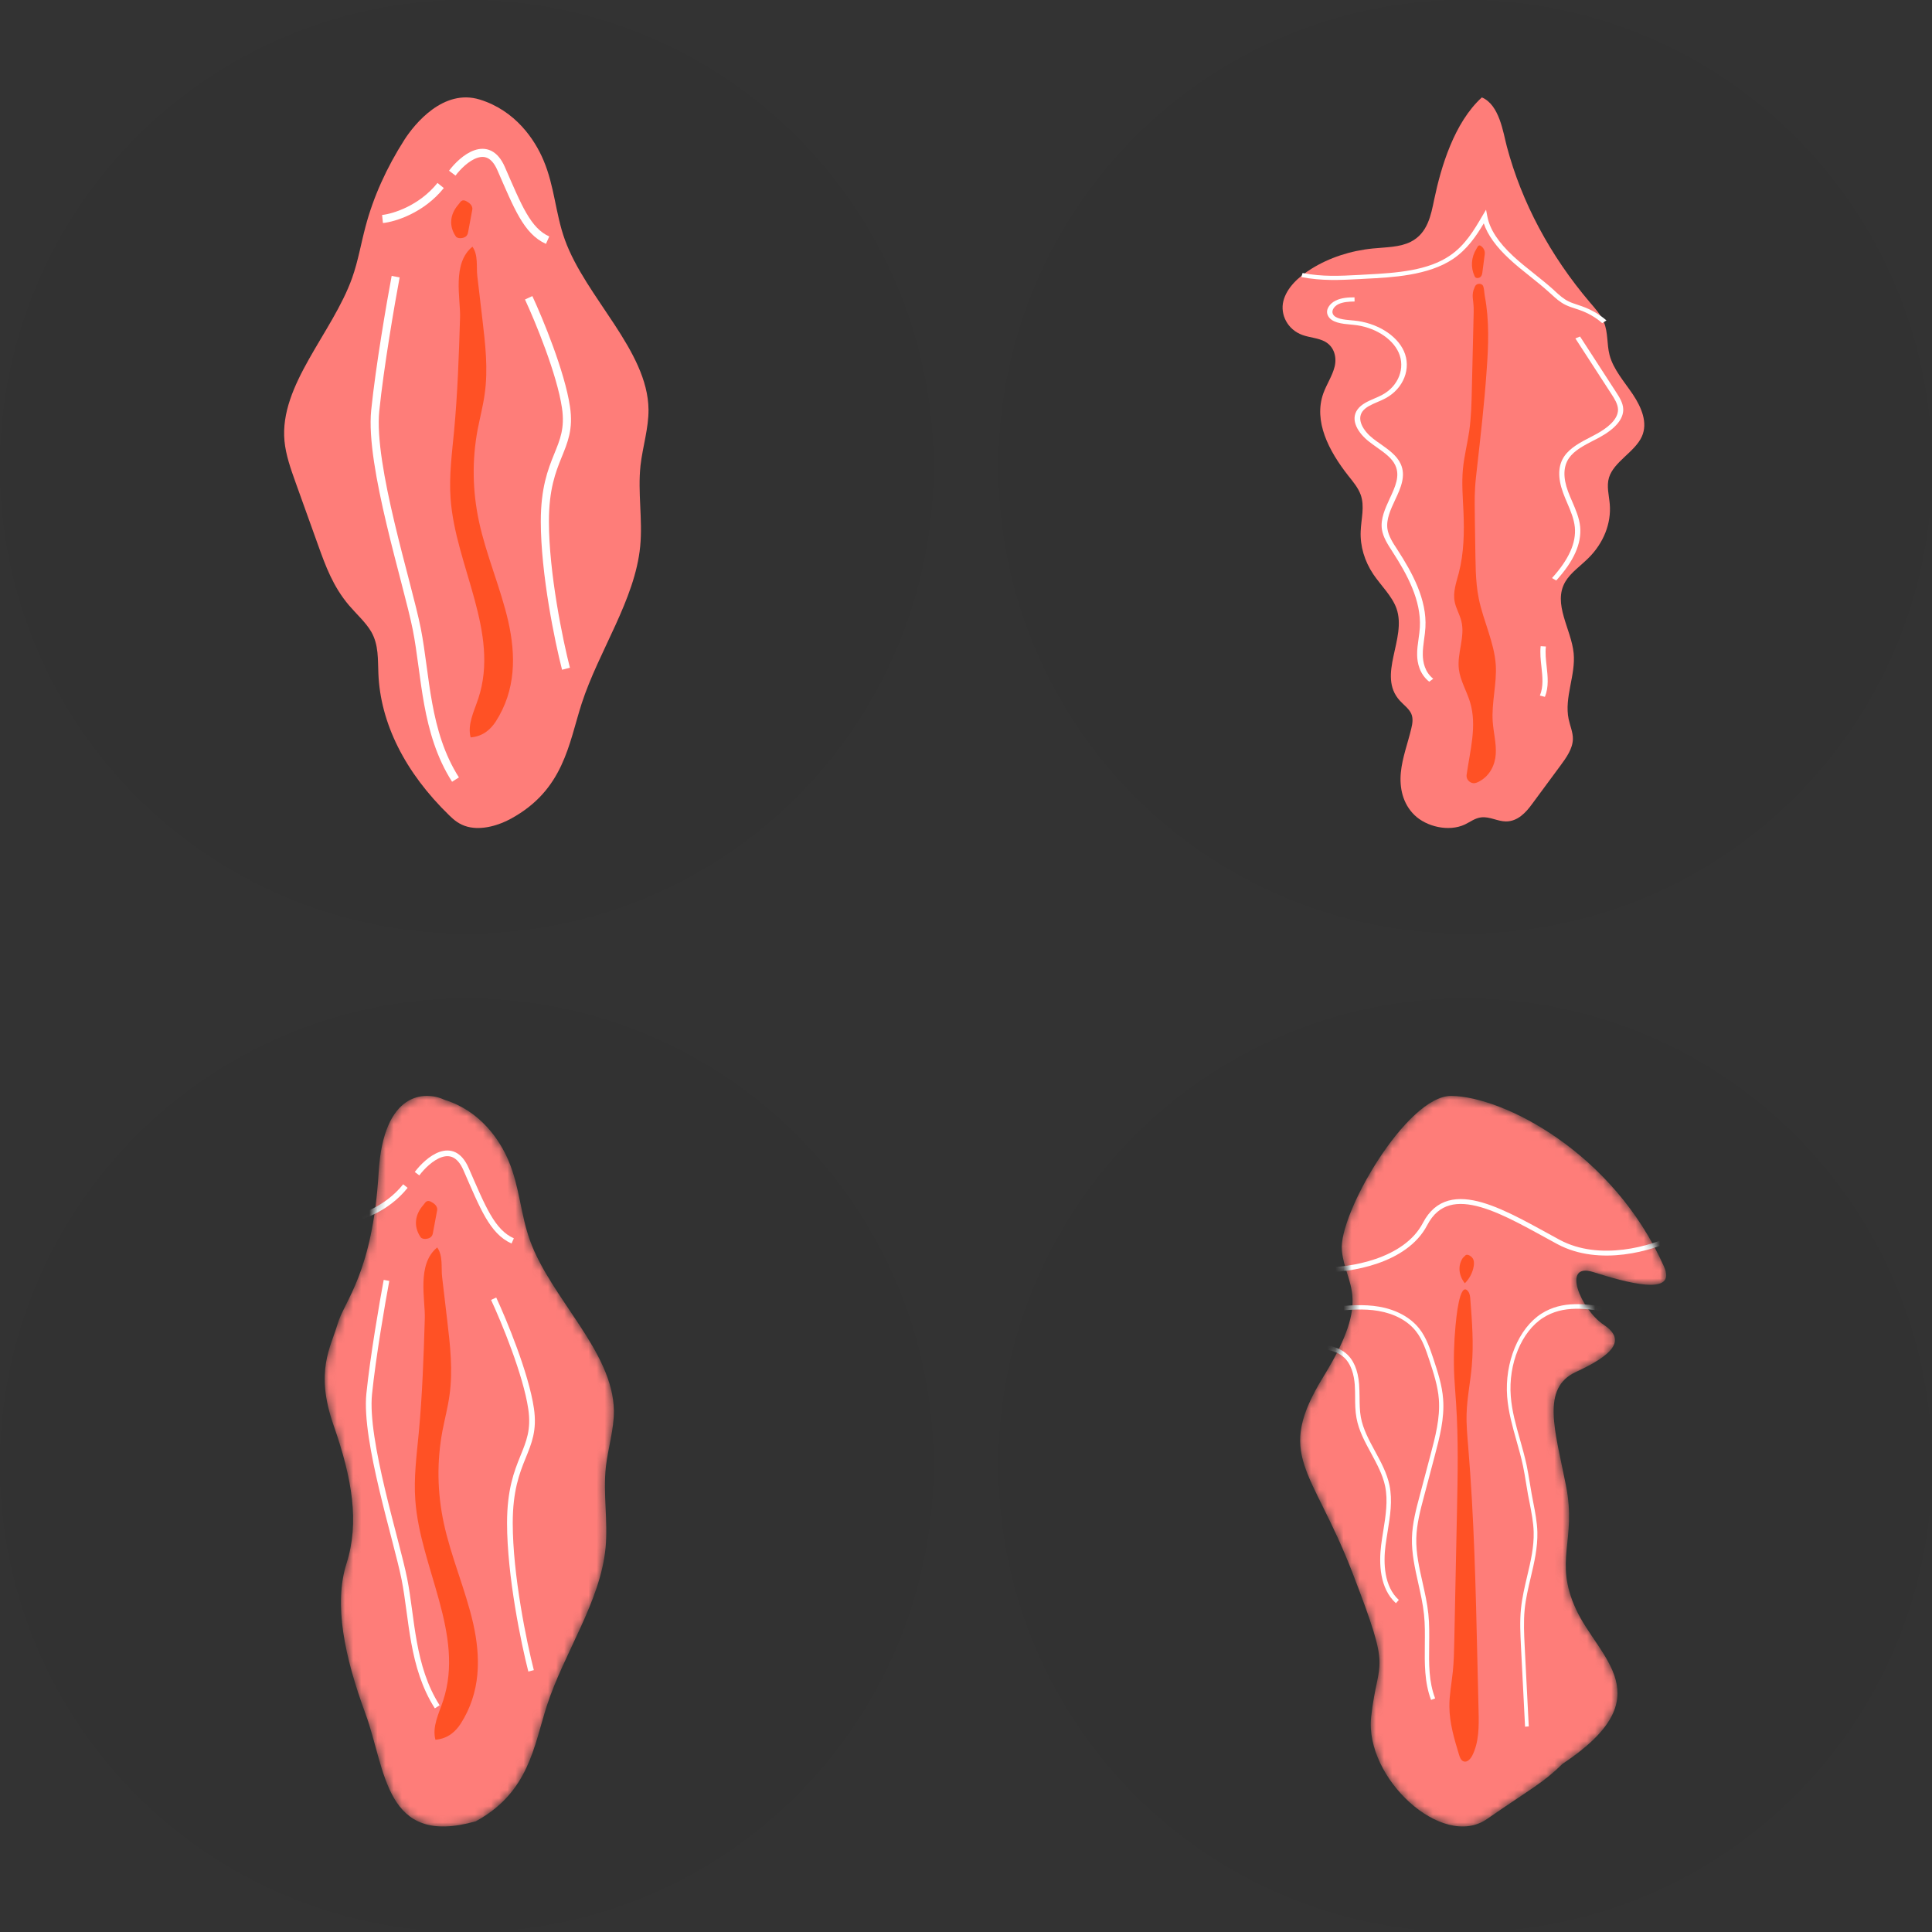 <?xml version="1.0" encoding="UTF-8"?> <svg xmlns="http://www.w3.org/2000/svg" width="238" height="238" viewBox="0 0 238 238" fill="none"><rect x="0" y="0" width="238" height="238" fill="#333333" stroke="none"/> <circle cx="57.5" cy="57.5" r="57.5" fill="black" fill-opacity="0.03"></circle> <path d="M49.845 17.174C47.616 20.662 45.989 24.272 45.025 27.928C44.463 30.032 44.121 32.146 43.378 34.239C40.968 41.01 34.401 47.422 35.044 54.318C35.205 56.039 35.807 57.737 36.41 59.425C37.334 62.012 38.277 64.61 39.201 67.197C40.105 69.717 41.029 72.259 42.997 74.577C43.921 75.656 45.065 76.68 45.728 77.816C46.672 79.459 46.531 81.236 46.612 82.968C46.853 89.076 49.885 95.15 55.348 100.449C55.91 101 56.573 101.574 57.597 101.844C59.404 102.316 61.513 101.641 62.939 100.854C69.446 97.299 70.048 91.675 71.655 86.669C73.763 80.178 78.222 73.902 78.864 67.31C79.186 63.992 78.543 60.651 78.905 57.332C79.166 55.038 79.909 52.754 79.889 50.448C79.808 43.181 72.157 36.657 69.586 29.537C68.421 26.308 68.321 22.968 66.955 19.75C65.891 17.208 63.501 13.631 59.123 12.27C54.605 10.864 51.05 15.318 49.845 17.174Z" fill="#FE7D79"></path> <path d="M56.472 25.194C55.428 26.387 55.287 27.815 56.111 29.064C56.151 29.131 56.191 29.199 56.291 29.244C56.553 29.413 57.095 29.345 57.336 29.165C57.597 28.996 57.637 28.749 57.677 28.535L58.179 25.835C58.239 25.509 58.059 25.172 57.677 24.924C57.356 24.722 57.034 24.53 56.733 24.857L56.472 25.194Z" fill="#FF5125"></path> <path d="M55.929 53.191C55.668 55.925 55.307 58.669 55.508 61.414C56.09 69.682 61.613 77.916 58.922 86.049C58.4 87.635 57.556 89.243 57.978 90.841C59.584 90.706 60.488 89.761 61.05 88.917C63.581 85.003 63.541 80.694 62.617 76.566C61.673 72.427 59.886 68.366 59.002 64.226C58.199 60.469 58.138 56.667 58.841 52.91C59.122 51.459 59.504 50.008 59.705 48.557C60.147 45.486 59.785 42.392 59.424 39.322C59.223 37.556 59.002 35.789 58.801 34.023C58.66 32.898 58.942 31.436 58.199 30.39C55.648 32.449 56.753 36.802 56.672 39.13C56.532 43.81 56.371 48.501 55.929 53.191Z" fill="#FF5125"></path> <path d="M47.122 26.979C48.522 26.834 51.914 25.806 54.283 22.851" stroke="white"></path> <path d="M55.714 21.33C57.035 19.577 60.089 17.011 61.731 20.765C63.783 25.458 64.929 28.456 67.459 29.586" stroke="white"></path> <path d="M65.126 36.685C66.398 39.421 69.099 45.95 69.723 50.181C70.502 55.468 67.12 56.179 67.12 64.229C67.12 70.669 68.855 79.014 69.723 82.381" stroke="white"></path> <path d="M48.739 34.081C48.133 37.316 46.781 45.145 46.226 50.575C45.532 57.363 50.214 71.805 51.341 77.488C52.468 83.17 52.382 90.194 56.111 96.035" stroke="white"></path> <circle cx="180.5" cy="57.5" r="57.5" fill="black" fill-opacity="0.03"></circle> <path d="M176.679 24.565C176.277 26.504 175.875 28.732 173.785 29.787C172.432 30.469 170.743 30.448 169.149 30.607C166.389 30.874 163.736 31.748 161.552 33.112C159.918 34.124 158.497 35.478 158.095 37.098C157.693 38.718 158.578 40.604 160.467 41.275C161.365 41.595 162.423 41.638 163.227 42.085C164.406 42.735 164.687 44.067 164.406 45.186C164.125 46.305 163.428 47.339 163.026 48.437C161.78 51.89 163.696 55.556 166.094 58.604C166.684 59.339 167.3 60.085 167.608 60.916C168.144 62.366 167.675 63.922 167.622 65.435C167.541 67.268 168.091 69.122 169.176 70.742C170.127 72.149 171.48 73.417 172.03 74.952C173.343 78.682 169.591 83.158 172.432 86.302C172.914 86.835 173.57 87.293 173.852 87.921C174.106 88.508 173.999 89.147 173.852 89.755C173.423 91.566 172.74 93.346 172.566 95.179C172.391 97.012 172.78 98.973 174.24 100.401C175.701 101.829 178.448 102.501 180.444 101.573C181.114 101.254 181.703 100.774 182.48 100.689C183.512 100.572 184.463 101.179 185.508 101.19C186.969 101.2 187.987 100.071 188.724 99.058C189.876 97.492 191.042 95.925 192.194 94.359C192.958 93.325 193.735 92.238 193.762 91.044C193.775 90.213 193.414 89.414 193.239 88.593C192.677 85.907 194.124 83.179 193.856 80.462C193.561 77.478 191.243 74.387 192.824 71.669C193.481 70.55 194.7 69.719 195.664 68.76C197.54 66.906 198.505 64.476 198.304 62.099C198.21 61.002 197.889 59.893 198.21 58.828C198.813 56.867 201.399 55.673 202.257 53.776C203.02 52.081 202.216 50.195 201.158 48.597C200.086 47.009 198.733 45.485 198.277 43.726C197.929 42.383 198.116 40.956 197.567 39.655C197.205 38.781 196.522 38.025 195.865 37.258C190.935 31.46 187.451 24.906 185.629 18.064C185.174 16.348 184.718 12.906 182.547 12C179.131 15.112 177.51 20.59 176.679 24.565Z" fill="#FE7D79"></path> <path d="M197.373 39.805C196.596 39.112 195.631 38.558 194.573 38.185C194.399 38.121 194.225 38.068 194.064 38.014C193.662 37.886 193.247 37.748 192.871 37.567C192.148 37.215 191.612 36.714 191.076 36.224L190.862 36.032C190.098 35.339 189.281 34.679 188.477 34.039C187.619 33.357 186.722 32.643 185.918 31.887C184.296 30.384 183.265 28.945 182.782 27.517C181.858 29.073 180.746 30.714 179.004 31.897C175.949 33.954 171.474 34.178 168.205 34.338L167.468 34.38C164.989 34.508 162.859 34.615 160.313 34.135L160.461 33.634C162.913 34.103 165.003 33.997 167.428 33.869L168.165 33.826C172.291 33.624 175.922 33.304 178.589 31.503C180.491 30.224 181.617 28.295 182.608 26.601L183.064 25.833L183.225 26.675C183.533 28.263 184.578 29.851 186.413 31.556C187.204 32.291 188.088 32.995 188.946 33.677C189.75 34.327 190.594 34.988 191.371 35.691L191.585 35.894C192.081 36.352 192.603 36.821 193.233 37.13C193.568 37.29 193.943 37.417 194.332 37.545C194.506 37.599 194.694 37.663 194.868 37.727C196.007 38.132 197.065 38.739 197.896 39.474L197.373 39.805Z" fill="white"></path> <path d="M181.863 35.083C181.796 35.136 181.755 35.189 181.715 35.253C181.139 36.457 181.581 36.809 181.541 38.397C181.461 41.605 181.38 44.813 181.313 48.02C181.273 49.715 181.233 51.42 180.992 53.104C180.764 54.67 180.362 56.216 180.214 57.793C180.054 59.53 180.201 61.267 180.281 63.004C180.389 65.541 180.348 68.109 179.705 70.592C179.397 71.754 178.968 72.937 179.196 74.109C179.344 74.919 179.813 75.676 180.014 76.486C180.523 78.447 179.464 80.471 179.719 82.464C179.893 83.839 180.67 85.118 181.085 86.461C181.983 89.391 181.085 92.471 180.67 95.455C180.63 95.786 180.764 96.116 181.085 96.329C181.474 96.585 181.809 96.468 182.104 96.329C183.537 95.626 184.18 94.219 184.261 92.887C184.341 91.555 183.979 90.233 183.886 88.901C183.725 86.567 184.408 84.233 184.261 81.899C184.073 79.129 182.733 76.496 182.171 73.757C181.715 71.509 181.782 69.196 181.729 66.926C181.715 66.042 181.702 65.146 181.688 64.262C181.688 62.866 181.621 61.459 181.715 60.052C181.755 59.317 181.849 58.571 181.929 57.836C182.385 53.786 182.854 49.725 183.135 45.665C183.363 42.596 183.484 39.495 182.908 36.457C182.841 36.084 182.841 35.551 182.693 35.211C182.559 34.944 182.117 34.88 181.863 35.083Z" fill="#FF5125"></path> <path d="M176.062 83.979C174.87 83.031 174.589 81.666 174.575 80.686C174.562 80.015 174.656 79.354 174.749 78.704C174.816 78.235 174.883 77.755 174.91 77.286C175.098 73.951 173.316 70.711 171.547 67.983L171.48 67.876C170.944 67.045 170.382 66.171 170.234 65.212C170.047 63.912 170.636 62.644 171.199 61.418C171.869 59.979 172.499 58.626 171.882 57.315C171.467 56.42 170.542 55.77 169.578 55.088C169.256 54.853 168.921 54.619 168.613 54.374C167.367 53.393 166.255 51.763 167.246 50.42C167.729 49.77 168.546 49.418 169.336 49.077C169.658 48.938 169.98 48.8 170.274 48.64C172.284 47.564 173.142 45.326 172.298 43.429C171.48 41.617 169.229 40.242 166.684 40.008L166.442 39.986C165.344 39.891 163.991 39.763 163.575 38.857C163.24 38.143 163.816 37.386 164.526 37.034C165.237 36.683 166.067 36.629 166.858 36.629L166.871 37.141C166.174 37.152 165.451 37.194 164.875 37.471C164.379 37.716 163.99 38.228 164.191 38.676C164.473 39.283 165.572 39.379 166.536 39.464L166.791 39.486C169.578 39.752 172.043 41.265 172.941 43.248C173.892 45.368 172.914 47.862 170.676 49.066C170.355 49.237 170.02 49.386 169.685 49.525C168.935 49.844 168.238 50.153 167.849 50.675C167.099 51.688 167.943 53.073 169.109 54.001C169.403 54.235 169.738 54.469 170.06 54.693C171.051 55.397 172.07 56.111 172.539 57.134C173.235 58.626 172.539 60.139 171.855 61.599C171.306 62.771 170.743 63.986 170.918 65.159C171.051 66.032 171.574 66.853 172.097 67.642L172.164 67.748C173.972 70.54 175.795 73.855 175.594 77.308C175.567 77.798 175.5 78.288 175.433 78.757C175.352 79.386 175.259 80.036 175.272 80.675C175.285 81.56 175.513 82.785 176.558 83.617L176.062 83.979Z" fill="white"></path> <path d="M191.71 71.509L191.188 71.211C193.264 68.92 194.189 66.863 194.001 64.934C193.894 63.921 193.479 62.92 193.063 61.961C192.889 61.545 192.702 61.129 192.554 60.703C191.871 58.838 191.924 57.314 192.728 56.174C193.452 55.14 194.711 54.479 195.931 53.85C196.185 53.712 196.44 53.584 196.694 53.445C197.914 52.774 199.361 51.708 199.32 50.419C199.294 49.758 198.878 49.108 198.503 48.532L194.068 41.691L194.644 41.456L199.079 48.298C199.481 48.916 199.937 49.62 199.963 50.398C200.004 51.612 198.999 52.806 197.056 53.872C196.801 54.01 196.547 54.149 196.279 54.277C195.127 54.873 193.934 55.492 193.291 56.419C192.581 57.442 192.527 58.827 193.17 60.554C193.318 60.969 193.505 61.385 193.68 61.79C194.108 62.781 194.55 63.815 194.658 64.891C194.845 66.948 193.894 69.111 191.71 71.509Z" fill="white"></path> <path d="M190.315 85.844L189.698 85.684C190.154 84.565 190.02 83.382 189.886 82.135C189.792 81.304 189.699 80.441 189.792 79.599L190.435 79.642C190.342 80.441 190.435 81.272 190.529 82.082C190.663 83.329 190.811 84.619 190.315 85.844Z" fill="white"></path> <path d="M181.874 30.661C181.231 31.695 181.15 32.931 181.646 34.007C181.673 34.06 181.7 34.124 181.753 34.167C181.914 34.316 182.235 34.252 182.396 34.103C182.544 33.954 182.584 33.751 182.611 33.56L182.905 31.3C182.946 30.959 182.812 30.608 182.517 30.363C182.356 30.224 182.182 30.149 182.035 30.384L181.874 30.661Z" fill="#FF5125"></path> <circle cx="57.5" cy="180.5" r="57.5" fill="black" fill-opacity="0.03"></circle> <mask id="mask0_896_63" style="mask-type:alpha" maskUnits="userSpaceOnUse" x="40" y="135" width="36" height="90"> <path d="M67.364 210.13C65.752 215.151 65.148 220.793 58.62 224.359C47.357 227.569 47.568 218.03 45.008 211.071C42.449 204.112 41.087 197.633 42.689 192.594C44.29 187.555 43.407 182.196 41.087 175.557C38.768 168.919 40.755 165.959 41.584 163.106C42.412 160.252 45.909 156.847 46.645 144.422C47.234 134.482 52.322 134.329 54.793 135.495C59.184 136.86 61.582 140.449 62.65 142.999C64.02 146.226 64.12 149.578 65.289 152.817C67.868 159.959 75.543 166.504 75.624 173.794C75.644 176.107 74.898 178.398 74.637 180.7C74.274 184.029 74.919 187.38 74.596 190.709C73.952 197.322 69.479 203.619 67.364 210.13Z" fill="#FE7D79"></path> </mask> <g mask="url(#mask0_896_63)"> <path d="M67.364 210.13C65.752 215.151 65.148 220.793 58.62 224.359C47.357 227.569 47.568 218.03 45.008 211.071C42.449 204.112 41.087 197.633 42.689 192.594C44.29 187.555 43.407 182.196 41.087 175.557C38.768 168.919 40.755 165.959 41.584 163.106C42.412 160.252 45.909 156.847 46.645 144.422C47.234 134.482 52.322 134.329 54.793 135.495C59.184 136.86 61.582 140.449 62.65 142.999C64.02 146.226 64.12 149.578 65.289 152.817C67.868 159.959 75.543 166.504 75.624 173.794C75.644 176.107 74.898 178.398 74.637 180.7C74.274 184.029 74.919 187.38 74.596 190.709C73.952 197.322 69.479 203.619 67.364 210.13Z" fill="#FE7D79"></path> <path d="M42.758 150.25C44.162 150.105 47.565 149.074 49.941 146.109" stroke="white" stroke-width="0.7"></path> <path d="M51.375 144.584C52.701 142.826 55.764 140.251 57.411 144.018C59.47 148.725 60.62 151.733 63.158 152.867" stroke="white" stroke-width="0.7"></path> <path d="M60.812 159.987C62.089 162.732 64.799 169.282 65.424 173.526C66.206 178.83 62.813 179.543 62.813 187.618C62.813 194.079 64.554 202.45 65.424 205.828" stroke="white" stroke-width="0.7"></path> <path d="M47.612 157.729C47.098 160.472 45.952 167.11 45.481 171.714C44.892 177.469 48.863 189.716 49.818 194.534C50.774 199.352 50.701 205.308 53.862 210.26" stroke="white" stroke-width="0.7"></path> </g> <path d="M52.137 148.46C51.089 149.656 50.948 151.09 51.774 152.342C51.814 152.41 51.855 152.478 51.955 152.523C52.217 152.692 52.761 152.624 53.003 152.444C53.265 152.274 53.305 152.026 53.345 151.812L53.849 149.104C53.91 148.776 53.728 148.438 53.345 148.19C53.023 147.986 52.701 147.795 52.398 148.122L52.137 148.46Z" fill="#FF5125"></path> <path d="M51.584 176.546C51.322 179.289 50.959 182.042 51.161 184.795C51.745 193.089 57.285 201.349 54.585 209.508C54.062 211.099 53.215 212.713 53.639 214.315C55.25 214.18 56.157 213.232 56.721 212.385C59.259 208.459 59.219 204.137 58.292 199.995C57.346 195.843 55.553 191.769 54.666 187.616C53.86 183.847 53.8 180.033 54.505 176.264C54.787 174.809 55.17 173.353 55.371 171.897C55.814 168.817 55.452 165.714 55.089 162.633C54.888 160.861 54.666 159.09 54.465 157.318C54.324 156.19 54.606 154.723 53.86 153.673C51.302 155.738 52.41 160.105 52.329 162.441C52.188 167.135 52.027 171.841 51.584 176.546Z" fill="#FF5125"></path> <circle cx="180.5" cy="180.5" r="57.5" fill="black" fill-opacity="0.03"></circle> <mask id="mask1_896_63" style="mask-type:alpha" maskUnits="userSpaceOnUse" x="160" y="135" width="46" height="90"> <path d="M204.961 155.975C198.692 141.936 185.169 135.074 178.768 135C173.248 135 164.867 149.6 165.3 154.031C165.733 158.461 169.095 159.72 163.044 169.565C156.993 179.409 161.599 180.764 166.583 193.679C171.568 206.594 169.758 203.92 168.913 211.471C168.068 219.023 177.672 227.901 183.177 224.085C188.681 220.27 190.083 219.652 192.473 217.295C204.961 209.017 196.916 204.265 194.142 198.24C191.368 192.216 194.258 189.812 192.911 182.996C191.563 176.179 189.802 171.002 194.142 169.004C198.482 167.007 200.479 165.147 197.586 163.218C194.693 161.289 192.329 155.46 196.255 156.7C200.182 157.939 206.727 159.838 204.961 155.975Z" fill="#FE7D79"></path> </mask> <g mask="url(#mask1_896_63)"> <path d="M204.961 155.975C198.692 141.936 185.169 135.074 178.768 135C173.248 135 164.867 149.6 165.3 154.031C165.733 158.461 169.095 159.72 163.044 169.565C156.993 179.409 161.599 180.764 166.583 193.679C171.568 206.594 169.758 203.92 168.913 211.471C168.068 219.023 177.672 227.901 183.177 224.085C188.681 220.27 190.083 219.652 192.473 217.295C204.961 209.017 196.916 204.265 194.142 198.24C191.368 192.216 194.258 189.812 192.911 182.996C191.563 176.179 189.802 171.002 194.142 169.004C198.482 167.007 200.479 165.147 197.586 163.218C194.693 161.289 192.329 155.46 196.255 156.7C200.182 157.939 206.727 159.838 204.961 155.975Z" fill="#FE7D79"></path> <path d="M179.15 169.611C179.206 170.706 179.307 171.8 179.374 172.895C179.664 177.273 179.575 181.662 179.485 186.051C179.374 191.434 179.262 196.828 179.15 202.211C179.128 203.451 179.094 204.691 178.972 205.919C178.826 207.349 178.536 208.778 178.547 210.219C178.558 212.252 179.15 214.24 179.742 216.183C179.843 216.507 179.988 216.887 180.312 216.987C180.747 217.132 181.149 216.685 181.362 216.272C182.21 214.597 182.188 212.643 182.143 210.766C182.099 208.7 182.054 206.634 181.998 204.568C181.797 195.79 181.596 187.011 180.87 178.266C180.759 176.893 180.624 175.519 180.669 174.145C180.725 172.18 181.138 170.236 181.306 168.282C181.551 165.546 181.339 162.787 181.127 160.051C181.105 159.716 181.071 159.37 180.87 159.102C179.787 157.627 179.362 162.72 179.307 163.279C179.106 165.389 179.05 167.5 179.15 169.611Z" fill="#FF5125"></path> <path d="M171.961 197.498C169.95 195.666 169.861 192.606 170.14 190.35C170.218 189.747 170.308 189.144 170.408 188.552C170.699 186.743 171 184.867 170.632 183.08C170.33 181.65 169.604 180.321 168.912 179.037C168.163 177.663 167.382 176.245 167.102 174.67C166.946 173.821 166.935 172.961 166.935 172.124C166.935 171.61 166.924 171.085 166.89 170.56C166.801 169.454 166.488 167.958 165.427 167.098C164.824 166.595 163.975 166.305 162.78 166.16C161.328 165.992 159.865 166.07 158.447 166.383L158.224 166.439C157.553 166.595 156.872 166.752 156.18 166.539C155.7 166.394 155.264 165.992 155.085 165.523C154.951 165.154 154.974 164.786 155.163 164.484L155.621 164.775C155.499 164.976 155.532 165.188 155.588 165.344C155.711 165.657 156.001 165.936 156.325 166.037C156.872 166.204 157.498 166.059 158.09 165.925L158.324 165.869C159.809 165.545 161.328 165.467 162.836 165.635C163.663 165.724 164.858 165.936 165.773 166.685C166.734 167.477 167.292 168.773 167.426 170.526C167.471 171.063 167.471 171.599 167.482 172.124C167.493 172.939 167.493 173.776 167.638 174.569C167.907 176.055 168.666 177.44 169.392 178.78C170.107 180.098 170.855 181.46 171.168 182.968C171.559 184.855 171.246 186.776 170.944 188.641C170.855 189.222 170.754 189.825 170.676 190.417C170.408 192.539 170.486 195.421 172.318 197.096L171.961 197.498Z" fill="white"></path> <path d="M187.87 212.709L187.367 202.842C187.293 201.313 187.209 199.738 187.367 198.175C187.507 196.808 187.823 195.465 188.13 194.168C188.568 192.315 188.977 190.578 188.931 188.737C188.903 187.544 188.661 186.34 188.438 185.17C188.372 184.823 188.298 184.475 188.233 184.128C188.149 183.664 188.075 183.201 188 182.738C187.888 182.032 187.767 181.302 187.618 180.596C187.395 179.553 187.107 178.5 186.818 177.492C186.325 175.755 185.813 173.948 185.664 172.061C185.338 167.834 187.079 163.619 189.889 161.824C192.458 160.191 195.39 160.561 198.675 161.187L198.61 161.742C195.399 161.14 192.551 160.77 190.094 162.333C187.432 164.024 185.794 168.008 186.111 172.014C186.25 173.833 186.753 175.593 187.237 177.307C187.525 178.326 187.823 179.391 188.056 180.457C188.205 181.175 188.326 181.916 188.447 182.634C188.521 183.097 188.596 183.56 188.679 184.012C188.745 184.359 188.81 184.707 188.875 185.054C189.108 186.247 189.35 187.474 189.387 188.725C189.433 190.659 188.996 192.524 188.568 194.33C188.27 195.604 187.954 196.924 187.823 198.244C187.674 199.75 187.749 201.313 187.823 202.807L188.326 212.674L187.87 212.709Z" fill="white"></path> <path d="M176.292 209.413C175.465 207.247 175.499 204.901 175.521 202.634C175.532 201.394 175.555 200.099 175.421 198.87C175.287 197.597 174.996 196.302 174.717 195.051C174.315 193.242 173.89 191.376 173.935 189.478C173.98 187.669 174.449 185.904 174.907 184.195L176.236 179.169C176.817 176.969 177.42 174.691 177.252 172.39C177.129 170.737 176.593 169.118 176.079 167.554C175.666 166.315 175.242 165.03 174.427 163.992C173.421 162.707 171.769 161.825 169.792 161.49C167.982 161.177 166.084 161.345 164.297 161.535C162.153 161.758 159.908 162.06 157.964 163.042L157.719 162.562C159.74 161.546 162.041 161.233 164.23 160.999C166.061 160.809 167.994 160.641 169.87 160.965C171.981 161.322 173.745 162.283 174.84 163.668C175.711 164.774 176.169 166.17 176.582 167.398C177.107 168.995 177.654 170.637 177.777 172.357C177.956 174.747 177.341 177.07 176.75 179.315L175.421 184.34C174.974 186.016 174.516 187.747 174.471 189.5C174.427 191.332 174.84 193.163 175.242 194.939C175.521 196.201 175.823 197.508 175.957 198.815C176.091 200.077 176.068 201.383 176.057 202.645C176.024 204.968 176.001 207.157 176.794 209.223L176.292 209.413Z" fill="white"></path> <path d="M163.047 156.424C166.207 156.478 173.132 155.427 175.552 150.785C178.577 144.982 185.606 149.559 191.981 152.991C197.081 155.737 203.587 153.754 206.203 152.419" stroke="white" stroke-width="0.6"></path> </g> <path d="M180.204 154.957C179.545 155.94 179.713 157.157 180.45 158.084C181.019 157.526 181.41 156.777 181.544 155.984C181.6 155.638 181.6 155.247 181.388 154.968C181.176 154.689 180.673 154.399 180.472 154.7L180.204 154.957Z" fill="#FF5125"></path> </svg> 